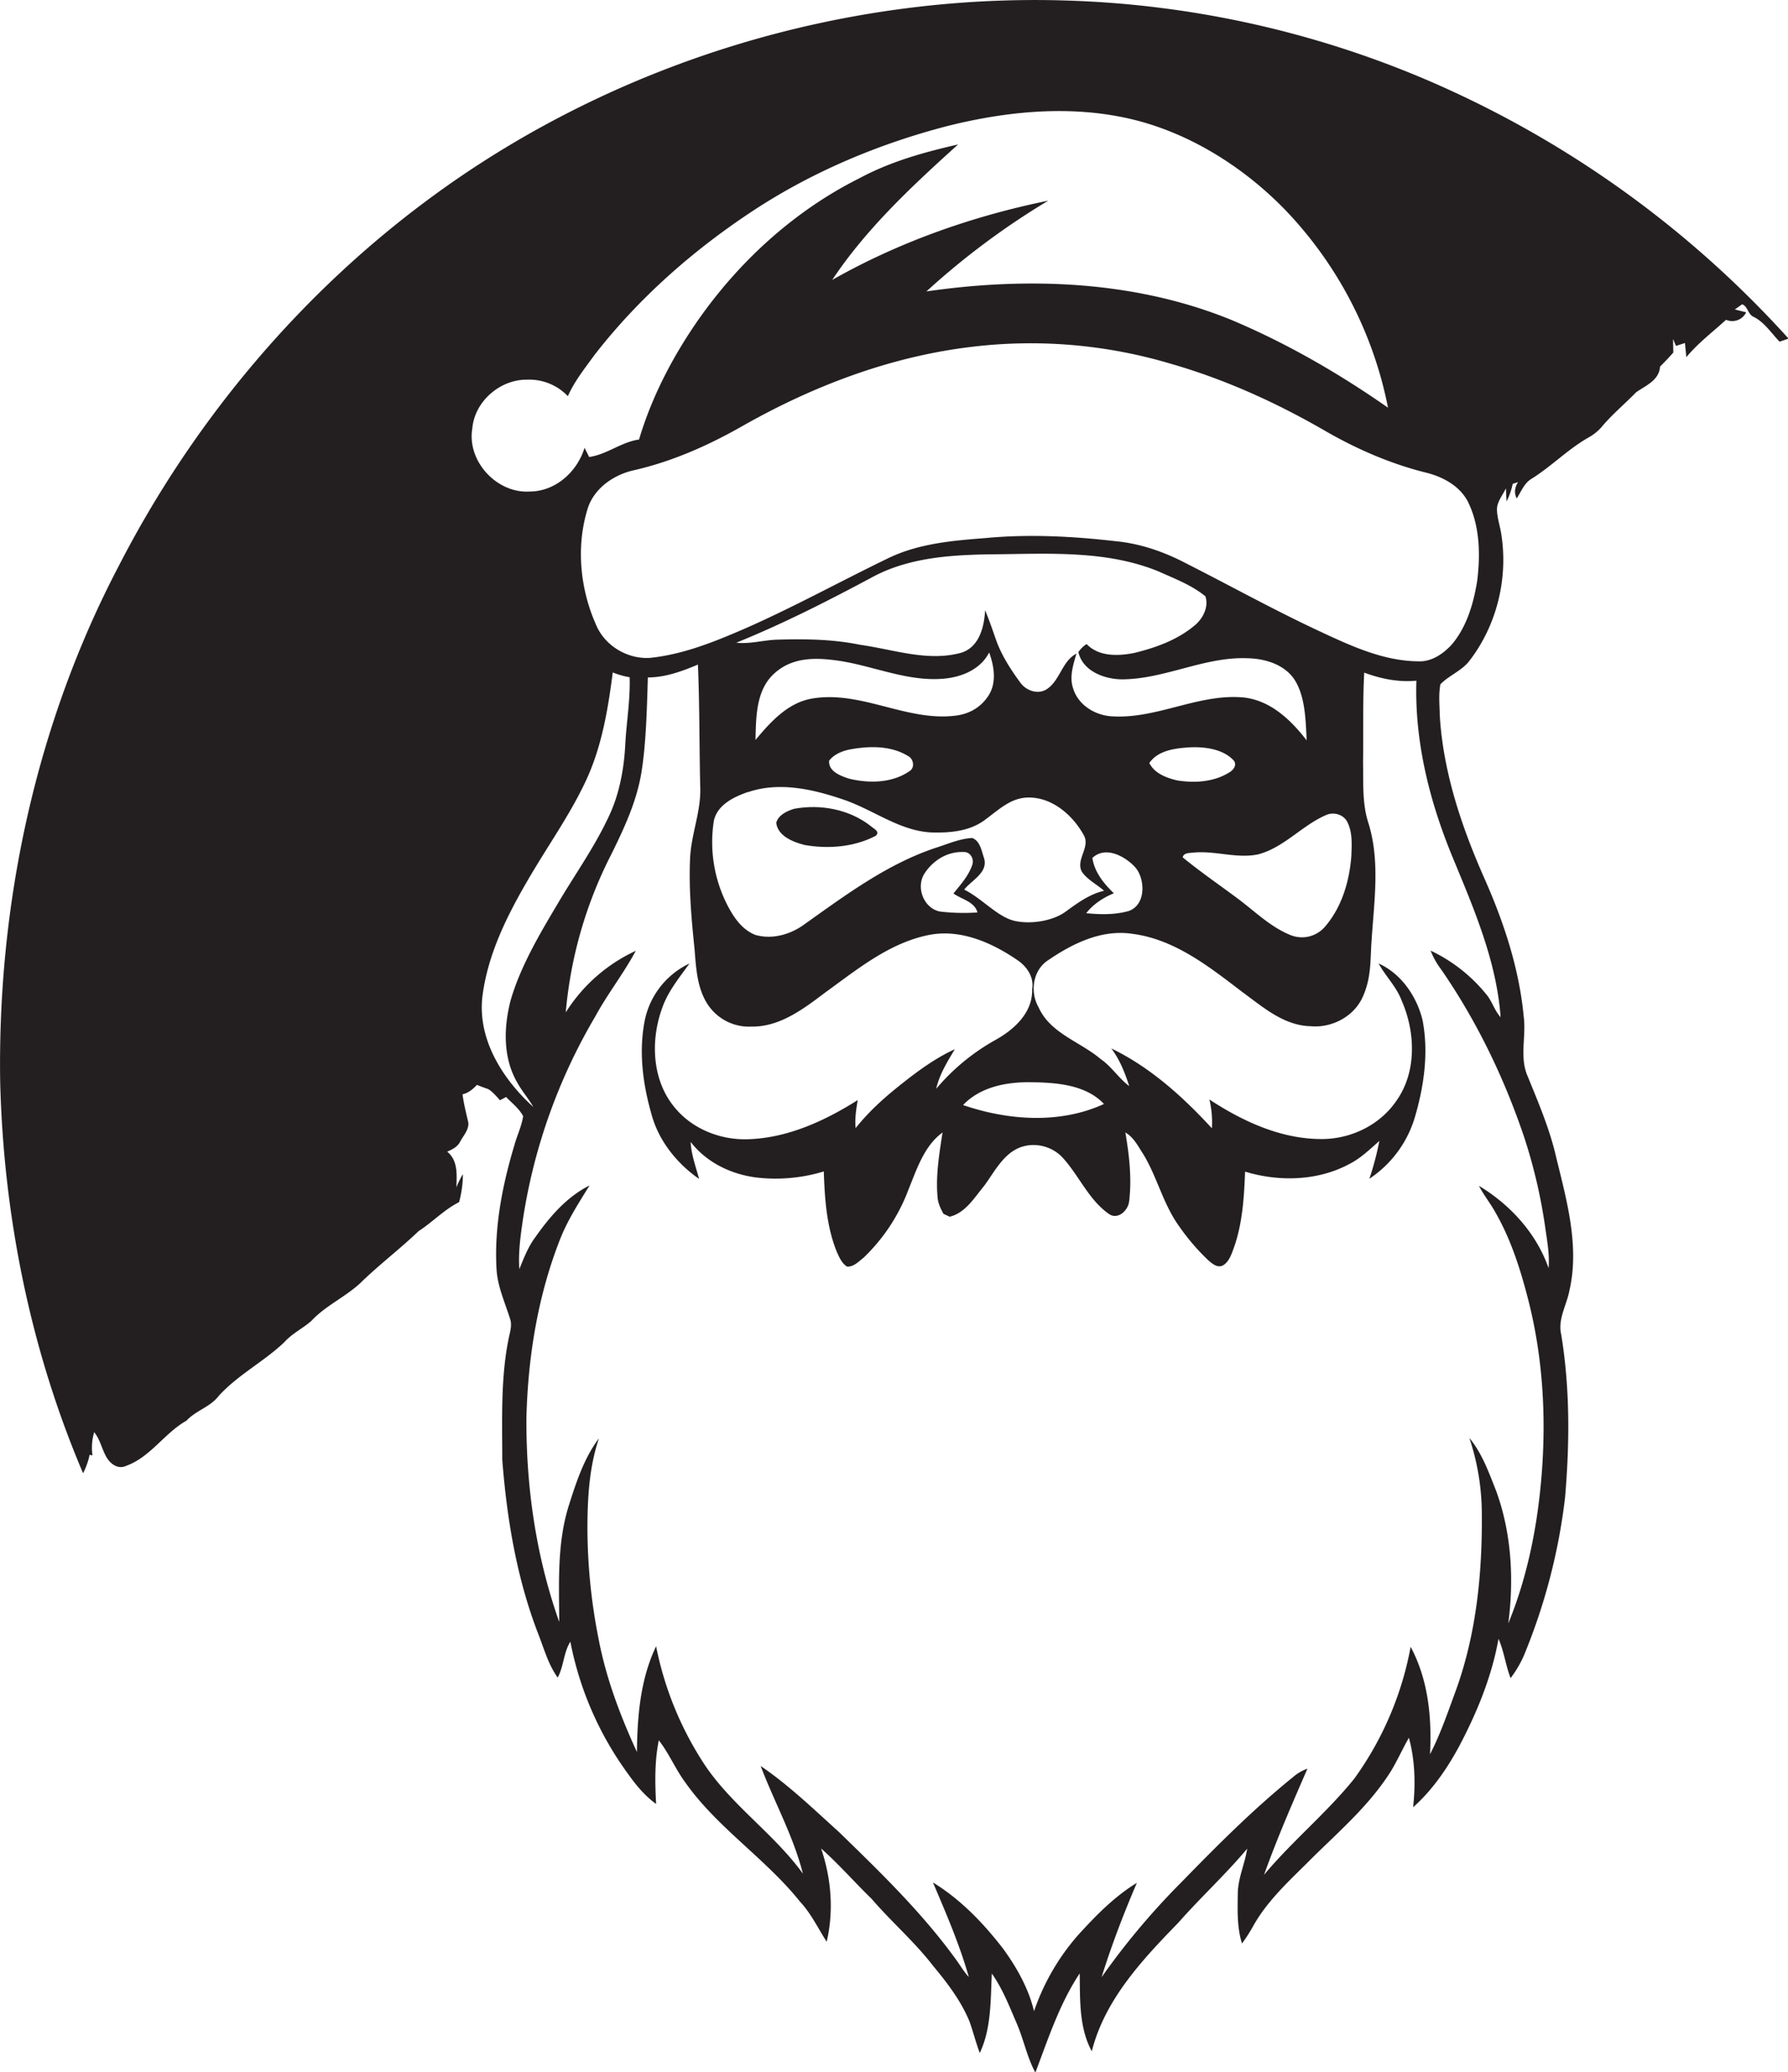 <svg id="Layer_1" data-name="Layer 1" xmlns="http://www.w3.org/2000/svg" viewBox="0 0 932 1080"><title>biseeise_Black_SANTA_flat_black_logo_White_background_85effc33-ce98-4919-a771-2c38302f6431</title><path d="M419.2,440.4c12.4,2.2,25.8,1.2,37.2-4.7,2.7-2.2-1.1-3.8-2.5-5.1-11.2-8.8-26.3-11.6-40.1-9-3.7,1.2-8.1,3.2-9.2,7.3C405.5,435.8,413.2,438.8,419.2,440.4Z" fill="#231f20"/><path d="M743.1,41.4A518.8,518.8,0,0,0,556.7.3C439.6-3.6,321.4,32.4,226.6,101.5,157.4,151.9,100.8,219.2,61.8,295.2,18.6,377.7-1.4,471.4.1,564.3,1.9,634,15.9,703.6,43.3,767.9a36.4,36.4,0,0,0,3.4-9.6l1.5,0.3a28.5,28.5,0,0,1,.9-12.1c3,3.7,3.9,8.4,6.1,12.5s6.3,7.1,10.7,5c12.6-4.6,19.8-17,31.3-23.5,4.9-5.3,12.4-7.1,16.8-12.9,10-11,23.5-17.8,34.2-28,4-4.5,9.5-7.1,14-11,7.4-8,17.6-12.4,25.6-19.8,9.7-9.5,20.6-17.7,30.4-27.1,7.3-4.7,13.3-11.2,21.1-15.1a56.9,56.9,0,0,0,2-14.6,43.9,43.9,0,0,0-3.4,6.9c0.2-6.5.9-14-4.8-18.6,2.7-1.2,5.4-2.5,6.8-5.3s5-6.5,4.1-10.4-2.3-9.4-2.9-14.2c3.1-.7,5.4-2.7,7.5-4.9,1.8,0.7,3.6,1.4,5.4,2s4.7,3.8,6.6,6l3.2-1.7c3.1,3.2,6.8,6,8.9,10-0.8,5.2-3.2,10.1-4.6,15.2-6.2,20.7-10.5,42.4-9.3,64.1,0.4,9.1,4.3,17.5,7,26.1,1.2,3.2.2,6.6-.5,9.7-4.4,21-3.5,42.6-3.5,63.9,2.4,30.8,7.5,61.7,18.7,90.7,3.1,7.8,5.2,16,10.2,22.9,3.2-5.9,3-12.9,6.6-18.7a172,172,0,0,0,30.2,69.1c4.1,5.8,8.7,11.3,14.5,15.5-0.6-11.1-.8-22.3,1.4-33.2,5.4,6.9,8.7,15.1,13.9,22.1,16.7,23.6,41.7,39.5,59.7,62,5.8,6.2,9.4,13.9,13.9,20.9,3.8-16,2.4-33.1-2.9-48.6,9.3,8.2,17.4,17.6,26.3,26.2,10.3,12,22.4,22.4,32.1,35,7.4,8.9,14.6,18.3,19,29.1,1.9,5.4,3.3,10.9,5.3,16.3,6.1-12.8,5.6-27.6,6.3-41.4,5.6,7.9,9.1,17,12.9,25.8s5.4,17.7,9.8,25.8c6.7-17.7,12.6-35.9,23.1-51.7,0.2,13.6-.4,28.3,6.3,40.6,6.8-26.9,26.3-47.7,45.1-67,11.6-13.2,24.6-25.1,35.9-38.6-1.2,7.9-4.8,15.3-4.9,23.4s-0.5,17.6,2.2,26a81.8,81.8,0,0,0,5.4-8.3c7.1-13.1,18.1-23.3,28.6-33.7,14.5-14.6,30.5-28,42-45.3,4.3-6.3,7.2-13.4,11-19.9,3.2,11.8,3.5,24.1,2.2,36.2,10-8.9,17.7-20.1,24-31.8,9.3-17.6,17-36.3,20.5-56,2.9,6.6,3.7,13.8,6.3,20.5a58.1,58.1,0,0,0,6.9-11.7,309.3,309.3,0,0,0,21.5-82.5c2.4-28.2,2.6-56.7-2-84.8-1.9-7.9,2.7-15.2,4.2-22.7,5.4-23.1-1.2-46.8-6.7-69.2-3.3-14.8-9.3-28.8-15-42.8-4.3-9.7-.8-20.4-2-30.5-2.3-25.4-10.4-49.8-20.7-73-11.8-26.7-21.3-55-23.1-84.3-0.1-5.5-.7-11.1.3-16.5,4.3-4.5,10.6-6.8,14.7-11.7,14.8-18.8,20.9-44,16.9-67.5-0.7-3.9-2-7.8-2.1-11.8s2.9-7.5,4.7-11.2c0,2.3.2,4.6,0.3,6.9a36.9,36.9,0,0,0,3.2-9.2l2.8-.9c-1.7,2.6-2.2,5.6-.7,8.5,2.3-3.5,3.8-7.8,7.5-10.1,10.5-6.5,19.2-15.6,30-21.7a25.2,25.2,0,0,0,6.8-5.5c5.4-6.5,12-11.9,17.9-18,5.1-3.6,12-6.2,12.5-13.4q3.6-3.6,6.9-7.3c0-2.4-.1-4.7-0.1-7.1l1.5,3.6,4.7-1.5c0.2,2.5.5,5,.7,7.4,6.1-7.4,13.7-13.1,20.7-19.5a8.1,8.1,0,0,0,10.5-3.9l-5.9-1.5,3.8-2.7c3,1.1,3,5.4,6.1,6.6,5.6,2.9,9.1,8.4,13.4,12.9l4.7-1.6A541.8,541.8,0,0,0,743.1,41.4ZM246.2,223.3c1.2-14.1,14.5-25.6,28.6-25.4a27.8,27.8,0,0,1,21.2,8.6c3.5-7.9,8.9-14.6,13.9-21.5,22.9-29.5,51.3-54.5,82.4-75s65.9-35.1,101.9-44.4c30.5-7.6,62.9-10.8,93.8-3.9s59.9,24.9,82.2,48a206.4,206.4,0,0,1,53.3,102.8c-25.5-17.8-52.6-33.5-81.3-45.6-50.2-20.6-106.2-22.7-159.3-15a397,397,0,0,1,63.5-47.3c-39.3,8-77.7,21.5-112.6,41.3,17.9-26.9,41.8-49.1,65.6-70.6-17.6,4-35.2,8.9-51.2,17.5-33.7,16.8-62.4,42.9-84,73.6-13.4,19.2-24.4,40.2-31.1,62.7-9.3,1.3-16.7,7.8-26,9.1l-2.4-4.8c-3.8,12.5-15.2,22.8-28.6,22.8C259,257.3,243.3,240.4,246.2,223.3Zm5.3,295.8c2.8-21.7,12.7-41.6,23.6-60.3s21.5-33.3,30-51.2,11.8-37.6,14.3-57.1a42.8,42.8,0,0,0,8.8,2.5c0.4,11.8-1.7,23.6-2.3,35.4s-2.9,25.1-8.3,36.6c-7.3,15.9-17.5,30.2-26.4,45.2s-19.7,32.8-25,51.1c-3.7,14.1-4.1,30.2,3.5,43.1,2.4,4.4,5.8,8.2,8.3,12.6C262,562.5,248.7,541.6,251.5,519.1Zm506-71.5c11,26.6,22.6,53.6,24.7,82.6-3.3-3.6-4.5-8.6-7.7-12.2a82.9,82.9,0,0,0-28.8-22.5,41,41,0,0,0,5.5,9.8c18.5,26.8,32.8,56.4,43.2,87.2a275.4,275.4,0,0,1,11,46.9c1,7.2,2.4,14.3,1.8,21.6-6.3-18.1-20-33.1-36.3-42.9,2.6,5,6.2,9.4,8.9,14.4,8,14.1,12.9,29.7,16.9,45.4,7.5,29.5,9.3,60.3,6.9,90.6-2.1,26.5-7.3,53.1-17.4,77.7,3-23,1.7-47.1-6.3-69-3.8-9.6-7.3-19.6-14-27.7a125.1,125.1,0,0,1,6.5,39.2c0.3,31-2.8,62.5-13.3,91.8-4.2,11.4-8.1,23-13.7,33.9,1-19.1-.9-38.9-10.1-56A169.9,169.9,0,0,1,706,927c-14.4,17.9-32.4,32.6-47.1,50.2,6.7-18.8,14.7-37.1,22.6-55.3a22.8,22.8,0,0,0-7.4,4.3c-20.9,16.9-39.8,35.9-58.5,55.1a378.6,378.6,0,0,0-41.4,49.3c5.2-16.7,11.5-33.1,18.4-49.2-11.8,7.2-21.5,17.2-30.7,27.3a117.8,117.8,0,0,0-22.9,39.6c-2.9-11.9-8.9-22.6-16-32.4-10.3-13.4-22.2-25.8-36.7-34.7,6.9,16.2,13.9,32.4,18.7,49.3-2.6-2.8-4.4-6-6.6-9-17.7-24.5-39.5-45.6-61.1-66.6-13.2-11.9-26.1-24.4-40.8-34.4,7.1,18.8,17.1,36.6,22,56.1-14.9-20.6-36.6-35.2-50.9-56.3A173.5,173.5,0,0,1,342,858.1c-8.2,17.1-9.8,36.3-10,55.1-8.7-18.9-16.1-38.5-20-59a299.7,299.7,0,0,1-5.8-59.2c0.1-15.3,1.1-30.8,6-45.3-7.6,10.1-11.7,22.4-15.5,34.4-6.4,19.8-5.3,40.9-5.2,61.3-12.1-34.1-17.3-70.3-17.1-106.4,0.8-31.9,6-64,17.8-93.7,3.9-9.7,9.6-18.5,15.1-27.4-11.8,5.9-20.7,16.2-28.2,26.9-3.8,5-6,10.9-8.4,16.7-0.6-9,.7-17.9,2-26.7a295.8,295.8,0,0,1,37.6-105c6.4-11.8,14.8-22.4,21.1-34.2a85.5,85.5,0,0,0-36.5,32.1,222.9,222.9,0,0,1,23.9-82.7c6.7-13.6,13.2-27.6,15.6-42.7s2.8-32.8,3.3-49.2c9.1,0,17.8-3.2,26.1-6.7,0.9,21.3.7,42.6,1.2,63.9,0.5,12.7-4.8,24.6-5.3,37.3-0.7,15.6.7,31.2,2.3,46.7,0.8,9.6,1.2,19.8,6.3,28.3a25.8,25.8,0,0,0,23.4,12.5c14.9,0.2,27.2-9.3,38.5-17.8,16.6-12,33.2-25.7,53.7-29.9,16.6-3.4,33.1,3.9,46.5,13.1,4.9,3.3,8.7,8.9,7.6,15.1,0.4,12.2-9.4,21.1-19.2,26.5A111.5,111.5,0,0,0,488,567.5c1.7-7.5,5.8-14.1,9.7-20.6-10.3,4.7-19.6,11.6-28.4,18.6s-16.5,14-23.3,22.5c-0.5-4.9.3-9.8,1.1-14.6-17.1,10.8-36.4,19.7-56.9,20.4-14.6.6-29.7-5.4-38.9-17-11.5-14.2-12.2-34.6-6.2-51.2,3-8.8,9-16,14.3-23.4a42.2,42.2,0,0,0-23.6,31.2c-2.8,15.8-.6,32.1,3.8,47.4,3.7,13.8,13.2,25.6,24.8,33.7-1.7-6.4-4.1-12.7-4.4-19.3,8.3,10.8,21.3,17,34.6,18.6a86.3,86.3,0,0,0,34.8-3.2c0.5,14.1,1.4,28.5,6.7,41.7,1.3,2.9,2.6,6.1,5.4,7.9,3.5,0.2,6-2.6,8.6-4.6a95.4,95.4,0,0,0,23.5-35.7c4.3-10.5,8.1-22.6,17.7-29.6-1.7,11.1-3.6,22.3-2.6,33.6,0.2,3.2,1.6,6.1,3.1,8.8l3.2,1.5c7.9-1.9,12.4-9.2,17.2-15.1s9.3-15.7,17.3-20,18.3-2.3,24.4,4.3c8.5,9.3,13.5,21.8,23.9,29.2,4.8,3.6,10.4-1.7,10.8-6.7,1.4-11.9,0-23.9-2-35.6,4.4,2.5,6.7,7.3,9.4,11.4,7.2,11.9,10.3,25.9,18.5,37.3a115,115,0,0,0,15.1,17.7c2.2,1.9,5.2,4.7,8.3,2.6s4.3-6.4,5.6-9.9c4.2-12.4,5-25.6,5.5-38.7,17.8,5.4,38,4.9,54.6-4.1,5.8-3,10.5-7.6,15.4-11.9a156.5,156.5,0,0,1-5.2,19.7,58.4,58.4,0,0,0,24-33.1c4.6-16,6.9-33.1,3.7-49.6-3-12.3-11.1-24.2-22.9-29.5,3.6,6.6,9.3,12.1,12,19.3,7.3,16.6,8,37.7-3.1,52.8-8.9,12.7-24.4,19.8-39.8,19.4-20.7-.3-40.2-9.4-57.3-20.6a50.3,50.3,0,0,1,1.3,15c-15.1-16.4-32.1-31.8-52.4-41.6,4.4,5.9,7.1,12.7,9.3,19.6-5.5-4.1-9.2-10.2-14.9-14.1-10.7-9.1-26.2-13.3-32.3-26.9-4.6-7.9-3.1-19.3,4.8-24.5,12.7-8.7,27.8-16.2,43.7-13.9,22.2,2.7,40.4,17.2,57.7,30.4,10.7,7.8,21.6,17.5,35.6,17.8,11,1,22.5-5,27.1-15.2s3.9-19.1,4.6-28.8c1.3-20.8,4.7-42.3-1.8-62.5-3.1-10-2.4-20.6-2.6-31,0.2-15.6-.2-31.2.6-46.8,8.6,3.2,17.9,5.1,27.2,4.2C737.3,386.9,745.3,418.3,757.5,447.6ZM584.8,354.1c22.4-.1,43-11.9,65.5-11,9.5,0.2,20.1,3.5,25.1,12.2s5.2,20.3,5.7,30.6c-8.1-10.5-18.6-20.6-32.4-22.3-23.4-2.4-45.2,11.1-68.6,9.8-8.9-.3-18-5.7-20.7-14.5-2.1-6,0-12.4,1.7-18.2-7.7,4-8.5,14.3-15.9,18.8-4.7,2.6-10.6.3-13.5-3.9-5.2-7.1-10-14.6-12.8-22.9-1.7-4.9-3.4-9.8-5.4-14.6-0.5,8.8-3.1,19.4-12.7,22.2-17.4,4.7-35.1-1.8-52.4-4.2-14-2.9-28.4-3.1-42.6-2.7-7.4.1-14.6,2.4-22,1.6,24.2-9.8,47.4-21.6,70.4-33.9,19.8-10.9,43.1-12,65.3-12.2,28.2-.3,57.6-2,84.3,8.9,8.4,3.8,17.3,7.1,24.5,13,1.8,5.2-1,11.1-4.9,14.6-9,7.9-20.6,12.1-32,14.9-8.4,1.7-18.6,2.1-25-4.6a15.1,15.1,0,0,0-4.3,4.2C564.4,349.8,575.5,354,584.8,354.1Zm37.4,90.3c11.3-1.1,22.5,3.3,33.7.9,13.5-3.6,22.8-15.1,35.4-20.5,3.8-1.7,8.8-.3,10.8,3.3,3,5.5,2.5,12,2.3,18-1,13.3-5,26.9-13.9,37.1a15.8,15.8,0,0,1-17.8,4.2c-10.2-4.1-18.1-11.9-26.7-18.4s-20-14.3-29.5-22.1C617,444.3,620.2,444.7,622.1,444.4Zm-9-37.7c-5.5-1.4-11.4-3.6-14.1-9,4.4-6.4,12.9-7.6,20.1-8.1s17.6,0.3,23.6,6.5c2.2,2.2.4,5-1.7,6.3C632.9,407.7,622.5,408.3,613.1,406.7Zm-43.8,40.5c6.8-6.4,16.8-1,22.1,4.6s6.3,19.5-3,23c-7.2,2.1-14.9,1.9-22.3,1.2,3.7-4.8,8.9-8.1,14.4-10.4C575.4,460.6,570.5,454.6,569.4,447.2ZM424,364c-13,1.9-22.2,12.1-30.2,21.7,0.3-11.7.2-25.5,9.3-34.2s20.9-8.8,31.8-7.4c18.9,2.3,37,11.2,56.4,9.7,9.6-.7,19.7-4.7,24.3-13.7,2.6,7.1,4,15.7-.3,22.4s-10.8,9.9-17.9,10.6C472.4,375.9,449.1,360.1,424,364Zm50,38c-9,6.2-21,6.4-31.3,3.9-4.4-1.4-11-3.8-10.5-9.4,2.4-3.2,6.3-4.8,10-5.7,10.2-2,21.8-2.4,31,3.2C476.2,395.4,477.1,400.2,474,402Zm-84.1,10.9c16.3-5.6,34-1.5,49.8,3.9s28.9,16.1,45.5,17.1c9.6,0.3,20-.5,28-6.4s14-11.9,23.3-11.8c12.2,0.1,22.6,9.2,28.3,19.4,3.9,6.5-4.4,13-.8,19.4,3,4.2,7.8,6.5,11.5,9.8-7.7,1.8-14,6.5-20.2,11s-17.5,6.7-26.4,4.7-17-11.7-26.3-16.3c3.9-5,12.4-8.7,10.4-16.2-1.3-3.7-2-9.1-6.2-10.7-6.3.3-12.2,2.9-18.1,4.8-25.6,8.3-47.3,24.5-69,39.9-7.3,5.5-17,8.4-26,5.8-7.1-2.8-11.5-9.5-14.8-16a72,72,0,0,1-6.8-43.5C374,419.4,382.5,415.4,389.9,412.8Zm119.5,62.7a102.5,102.5,0,0,1-19.6-.5c-8.4-1.8-12.5-12.7-7.9-19.8s12.2-11.5,20.3-11.2c3.5-.2,5.7,3.5,4.6,6.7-1.9,5.7-6.1,10.3-9.8,14.9C501.2,468.8,508,469.9,509.5,475.6Zm65.9,99.9c-23,10.5-49.9,8.5-73.3.5,8.8-9.3,22.2-12,34.6-11.9S565.6,564.9,575.4,575.4ZM770,302.7c-1.9,11.8-5.4,24-13.3,33.3-4.5,4.9-10.7,9.1-17.6,8.7-18.5-.2-35.7-8.4-52.2-16.1-23.5-11-46.2-23.6-69.3-35.3-11.2-5.8-23.4-10-36-11.2-22.6-2.6-45.6-3.8-68.3-1.6-17.2,1.3-34.9,2.9-50.6,10.6-24.8,12-48.9,25.3-74.1,36.4-15.9,6.9-32.3,13.6-49.7,15.4-11.7.8-23.5-6.2-28.1-17-8.4-18.7-10.6-40.7-4.6-60.4,3.3-11,13.8-18.2,24.7-20.5,19.9-4.6,38.7-13,56.4-23.1,36.7-20.8,77-36.1,119.1-41.1a255.5,255.5,0,0,1,104.2,8.9c27.8,8,54.3,20,79.3,34.4,16.5,9.6,34.2,17.4,52.8,22.1,8.9,2.1,17.8,6.7,22.3,15C771.4,273.9,771.7,288.9,770,302.7Z" fill="#231f20"/></svg>